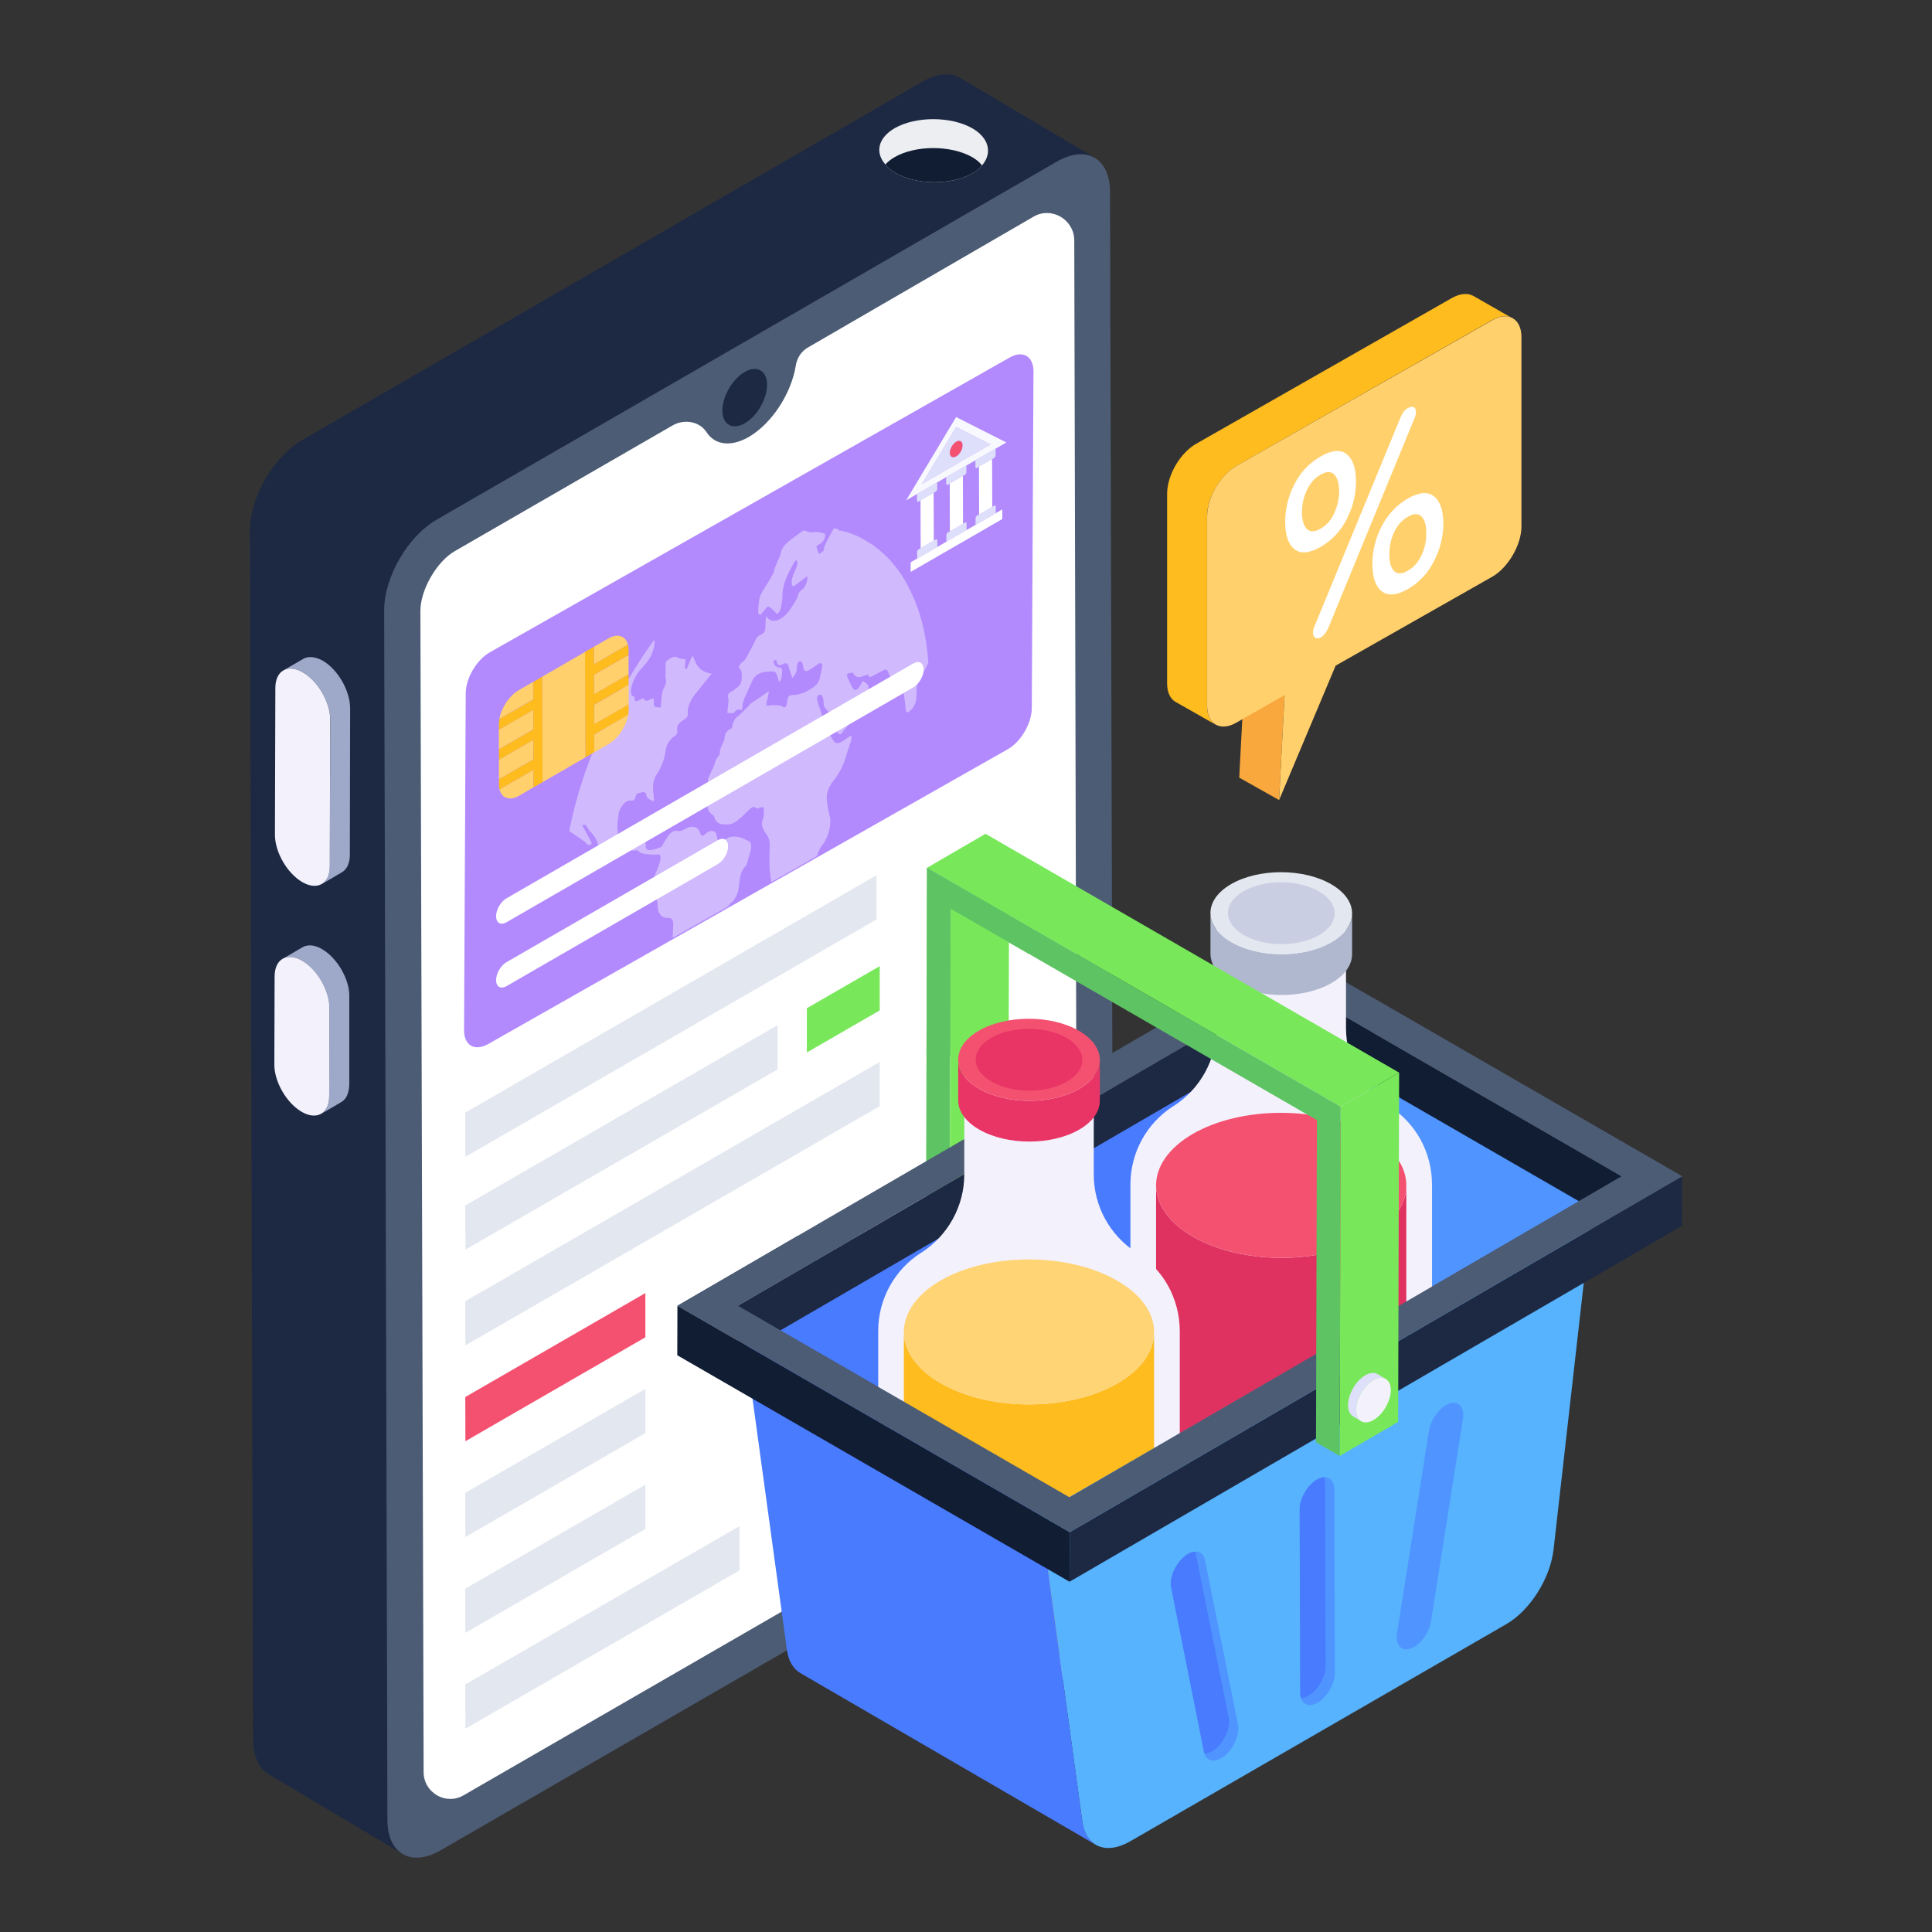 <svg id="Layer_1" enable-background="new 0 0 52 52" height="512" viewBox="0 0 52 52" width="512" xmlns="http://www.w3.org/2000/svg"><rect x="0" y="0" width="52" height="52" fill="#333333" stroke="none"/><g id="Online_Grocery"><g id="_x38_0"><g><path d="m29.466 4.245c-.266-.146-.617-.129-1.02.103l-16.688 9.634c-.789.454-1.423 1.551-1.414 2.46l.086 32.552c0 .446.154.763.411.908l-3.61-2.147c-.257-.154-.411-.471-.42-.917l-.086-32.552c0-.9.634-1.997 1.423-2.451l16.688-9.642c.394-.223.754-.248 1.011-.094z" fill="#1d2943"/></g><g><path d="m28.449 4.349c.788-.455 1.425-.092 1.427.813l.088 32.549c.003.906-.63 2.001-1.418 2.456l-16.69 9.636c-.788.455-1.425.092-1.428-.813l-.088-32.549c-.003-.905.63-2.001 1.418-2.456z" fill="#4c5c75"/></g><g><path d="m28.991 37.713c0 .563-.437 1.331-.932 1.612l-15.579 8.994c-.476.282-1.078-.068-1.078-.622l-.087-31.255c0-.563.437-1.331.932-1.612l5.857-3.38c.308-.178.721-.114.914.184.22.339.648.407 1.135.127.629-.366 1.147-1.178 1.266-1.922.032-.203.147-.382.324-.485l6.083-3.527c.476-.272 1.078.078 1.088.631z" fill="#fff"/></g><g><path d="m20.043 10.012c-.333.192-.6.659-.599 1.037.001.382.27.535.603.343.332-.192.6-.655.599-1.037-.001-.378-.27-.535-.602-.343z" fill="#1d2943"/></g><g><g><path d="m9.424 19.058-.008 3.951c0 .229-.084.397-.221.473l-.534.313c.13-.076.214-.244.214-.48l.015-3.943c0-.465-.328-1.037-.732-1.274-.214-.122-.397-.13-.534-.053l.541-.313c.13-.076.32-.061.526.053.404.236.732.809.732 1.274z" fill="#9ea9c9"/></g></g><g><g><path d="m8.154 18.098c.404.233.734.805.733 1.269l-.011 3.95c-.001.47-.333.659-.738.426-.409-.236-.739-.808-.738-1.278l.011-3.95c.001-.465.333-.654.742-.418z" fill="#f3f1fc"/></g></g><g><g><path d="m9.401 26.821v2.372c-.008.236-.084.397-.221.473l-.534.313c.13-.076.214-.244.214-.473l.008-2.372c0-.465-.328-1.037-.732-1.274-.206-.122-.397-.13-.526-.053l.534-.313c.137-.076.32-.069.526.053.404.236.74.808.732 1.274z" fill="#9ea9c9"/></g></g><g><g><path d="m8.134 25.859c.404.233.734.805.733 1.275l-.007 2.372c-.001.464-.333.654-.738.42-.409-.236-.739-.808-.738-1.272l.007-2.373c.001-.47.334-.659.742-.423z" fill="#f3f1fc"/></g></g><g><path d="m8.149 11.834 16.688-9.642" fill="#1d2943"/></g><g><path d="m26.432 4.451c-.06.077-.145.154-.257.214-.573.325-1.505.317-2.07-.008-.12-.069-.214-.145-.274-.231-.282-.317-.205-.71.248-.975.564-.325 1.514-.325 2.087 0 .462.265.547.676.265 1z" fill="#edeef2"/></g><g><path d="m26.432 4.451c-.06.077-.145.154-.257.214-.573.325-1.505.317-2.07-.008-.12-.069-.214-.145-.274-.231.06-.069.145-.137.248-.197.564-.325 1.514-.325 2.087 0 .12.068.205.145.265.222z" fill="#111d33"/></g><g><g><path d="m20.047 36.128 7.951 4.62 6.949-4.012v-9.211z" fill="#497bfe"/></g><g><path d="m34.946 27.526v9.211l7.951-4.59z" fill="#5094ff"/></g><g><path d="m28.935 25.657-3.984-2.3-.027 9.402.638.369.025-8.67 2.078 1.2z" fill="#5ec363"/></g><g><g><path d="m43.649 31.661-.004 1.333-8.929-5.155.004-1.333z" fill="#111d33"/></g></g><g><path d="m25.587 24.458 1.574-.915-.025 8.67-1.574.915z" fill="#78e75a"/></g><g><path d="m34.72 26.506-.004 1.333-14.864 8.638.004-1.333z" fill="#1d2943"/></g><g><g><path d="m34.716 25.566 10.558 6.095-16.482 9.578-10.558-6.095zm-5.932 14.734 14.864-8.638-8.929-5.155-14.864 8.638z" fill="#4c5c75"/></g></g><g><g><path d="m39.128 38.013-.858 5.436c-.045.279-.24.567-.457.692-.03.018-.062.033-.092.045-.039.015-.074.021-.107.021-.024-.068-.027-.154-.012-.255l.858-5.439c.045-.279.24-.567.457-.695.03-.018.059-.03.092-.042.039-.015.074-.021.107-.021.024.071.027.157.012.258z" fill="#497bfe"/></g></g><g><g><g><path d="m38.543 31.874v7.098c.003.601-.387 1.202-1.174 1.661-1.582.919-4.155.919-5.748 0-.791-.456-1.192-1.06-1.195-1.661 0-.003 0-.003 0-.007v-7.091c0-.853.439-1.648 1.157-2.104h.003c.718-.459 1.157-1.254 1.157-2.107v-3.43h3.485v3.434c0 .853.435 1.644 1.157 2.104.363.228.649.539.85.901.197.363.307.777.307 1.202z" fill="#f3f1fc"/></g><g><path d="m37.851 31.909v7.063c.003.37-.3.756-.829 1.064-.653.38-1.572.594-2.521.594-.953 0-1.876-.218-2.535-.594-.535-.311-.846-.701-.85-1.067v-7.063c.003.497.335.998.991 1.378 1.323.763 3.454.76 4.767 0 .653-.38.977-.877.977-1.375z" fill="#df3260"/></g></g><g><g enable-background="new"><g><g><path d="m36.392 24.586v1.097c-.001.281-.185.561-.554.775-.742.431-1.947.43-2.695-.002-.375-.217-.564-.502-.563-.787l-0-1.097c-.001.285.187.57.563.787.749.432 1.954.433 2.695.002.368-.214.553-.494.554-.775z" fill="#b0b8cf"/></g></g><g><g><path d="m35.827 23.798c.749.432.753 1.131.011 1.562-.742.431-1.947.43-2.695-.002-.745-.43-.753-1.129-.011-1.56.742-.431 1.951-.43 2.695-0z" fill="#e3e7f0"/></g></g><g><g><path d="m35.497 23.991c.564.326.567.852.008 1.177-.559.325-1.467.324-2.031-.002-.561-.324-.567-.851-.008-1.176.559-.325 1.47-.324 2.031-0z" fill="#c9cee2"/></g></g></g></g><g><g><path d="m37.851 31.905v.003c0 .497-.325.995-.977 1.375-1.313.76-3.444.763-4.767 0-.656-.38-.988-.881-.991-1.378 0-.497.325-.998.981-1.382 1.309-.76 3.444-.763 4.76 0 .663.383.995.881.995 1.382z" fill="#f45170"/></g></g></g><g><g><g><path d="m31.754 35.82v7.098c.003.601-.387 1.202-1.174 1.661-1.582.919-4.155.919-5.748 0-.791-.456-1.192-1.06-1.195-1.661 0-.003 0-.003 0-.007v-7.091c0-.853.439-1.648 1.157-2.104h.003c.718-.459 1.157-1.254 1.157-2.107v-3.43h3.485v3.434c0 .853.435 1.644 1.157 2.104.363.228.649.539.85.901.197.363.307.777.307 1.202z" fill="#f3f1fc"/></g><g><path d="m31.062 35.854v7.063c.003.37-.3.756-.829 1.064-.653.38-1.572.594-2.521.594-.953 0-1.876-.218-2.535-.594-.535-.311-.846-.701-.85-1.067v-7.063c.003.497.335.998.991 1.378 1.323.763 3.454.76 4.767 0 .653-.38.977-.877.977-1.375z" fill="#febc1f"/></g></g><g><g enable-background="new"><g><g><path d="m29.602 28.531v1.097c-.001.281-.185.561-.554.775-.742.431-1.947.43-2.695-.002-.375-.217-.564-.502-.563-.787l-0-1.097c-.001.285.187.57.563.787.749.432 1.954.433 2.695.002.368-.214.553-.494.554-.775z" fill="#e93565"/></g></g><g><g><path d="m29.038 27.743c.749.432.753 1.131.011 1.562s-1.947.43-2.695-.002c-.745-.43-.753-1.129-.011-1.56.742-.431 1.951-.43 2.695-0z" fill="#f45170"/></g></g><g><g><path d="m28.707 27.936c.564.326.567.852.008 1.177-.559.325-1.467.324-2.031-.002-.561-.324-.567-.851-.008-1.176.559-.325 1.47-.324 2.031-0z" fill="#e93565"/></g></g></g></g><g><g><path d="m31.062 35.851v.003c0 .497-.325.995-.977 1.375-1.313.76-3.444.763-4.767 0-.656-.38-.988-.881-.991-1.378 0-.497.325-.998.981-1.382 1.309-.76 3.444-.763 4.76 0 .663.383.995.881.995 1.382z" fill="#ffd475"/></g></g></g><g><path d="m42.897 32.146-1.082 9.553c-.089.786-.633 1.646-1.278 2.018l-10.121 5.844c-.646.373-1.194.144-1.287-.538l-1.132-8.275z" fill="#57b3fe"/></g><g><g><path d="m32.959 47.26c-.033.027-.062.047-.095.065-.202.116-.386.068-.445-.122-.006-.015-.009-.027-.012-.042l-.885-4.432c-.053-.258.107-.635.362-.84.03-.027.059-.047.092-.065.068-.039.137-.059.196-.062.131-.006.232.074.261.229l.888 4.429c.05.261-.113.638-.362.84z" fill="#5094ff"/></g></g><g><g><path d="m39.374 38.197-.858 5.439c-.045.279-.237.567-.454.692-.033.018-.062.033-.095.042-.172.062-.303-.009-.353-.163-.024-.068-.027-.154-.012-.255l.858-5.439c.045-.279.24-.567.457-.695.03-.018.059-.03.092-.042.039-.015.074-.021.107-.021.19-.006.3.172.258.442z" fill="#5094ff"/></g></g><g><g><path d="m35.928 45.022c0 .297-.208.656-.463.805-.211.122-.389.065-.448-.122-.015-.042-.021-.092-.021-.145l-.015-4.931c0-.297.208-.656.466-.807.071-.039.137-.059.196-.062.16-.003.27.119.27.332z" fill="#5094ff"/></g></g><g><g><path d="m32.71 47.076c-.03.027-.059.047-.092.065-.071.039-.14.059-.199.062-.006-.015-.009-.027-.012-.042l-.885-4.432c-.053-.258.107-.635.362-.84.03-.027.059-.047.092-.065.068-.039.137-.059.196-.062.006.015.009.027.012.042l.888 4.432c.053.258-.11.635-.362.84z" fill="#497bfe"/></g></g><g><g><path d="m35.678 44.838c.003.297-.205.656-.463.802-.071.042-.14.062-.199.065-.015-.042-.021-.092-.021-.145l-.015-4.931c0-.297.208-.656.466-.807.071-.039.137-.059.196-.062.015.042.024.092.024.145z" fill="#497bfe"/></g></g><g><g><path d="m45.274 31.661-.004 1.333-16.482 9.578.004-1.333z" fill="#1d2943"/></g></g><g><path d="m29.495 49.653-7.953-4.622c-.19-.11-.321-.324-.362-.626l-1.134-8.277 7.953 4.619 1.131 8.277c.042.303.172.517.365.629z" fill="#497bfe"/></g><g><g><path d="m28.791 41.239-.004 1.333-10.558-6.095.004-1.333z" fill="#111d33"/></g></g><g><g><path d="m36.938 26.849v.938l6.71 3.874-14.864 8.638-8.929-5.155 3.239-1.883h-1.621l-3.239 1.883 10.558 6.095 16.482-9.578z" fill="#4c5c75"/></g></g><g enable-background="new"><g><g><path d="m36.084 29.785 1.574-.915-.027 9.402-1.574.915z" fill="#78e75a"/></g></g><g><g><path d="m24.951 23.357 1.574-.915 11.133 6.428-1.574.915z" fill="#78e75a"/></g></g><g><g><path d="m24.951 23.357-.014 5.069h.639l.011-3.968 9.858 5.691-.025 8.67.637.368.027-9.402z" fill="#5ec363"/></g></g></g><g enable-background="new"><g><g><path d="m37.297 37.115c-.085-.049-.204-.043-.334.031-.258.15-.464.511-.462.807 0 .148.052.251.135.3l-.216-.131c-.085-.049-.137-.152-.137-.3 0-.296.206-.657.464-.807.13-.074.247-.081.332-.031z" fill="#dedffb"/></g></g><g><g><path d="m36.964 37.146c.258-.149.469-.028.47.268.001.296-.209.658-.467.807s-.466.028-.467-.268c-.001-.296.206-.658.464-.807z" fill="#f3f1fc"/></g></g></g></g><g><g><path d="m34.426 21.533-1.072-.603.148-2.824 1.072.603z" fill="#f9a83d"/></g><g><path d="m40.715 8.571c-.144-.089-.333-.078-.555.044l-6.884 3.925c-.433.255-.788.854-.788 1.353v5.102c0 .255.089.421.233.51l-1.075-.61c-.144-.078-.233-.255-.233-.499v-5.102c0-.51.355-1.109.788-1.353l6.884-3.924c.222-.122.421-.133.566-.055z" fill="#febc1f"/></g><g><g><path d="m33.273 12.541 6.888-3.92c.432-.249.787-.047.789.449l0 5.094c.001.496-.352 1.108-.783 1.357l-4.218 2.395-1.522 3.617.148-2.824-1.296.74c-.432.249-.787.047-.789-.449l-0-5.102c-.001-.505.352-1.108.784-1.357z" fill="#ffd06c"/></g></g><g><g><path d="m38.597 13.359c-.17-.135-.406-.112-.708.06-.302.176-.538.429-.705.754-.164.322-.247.665-.247 1.013.003.351.086.596.25.728.17.132.406.112.708-.06.302-.176.541-.429.705-.757.164-.319.248-.662.248-1.013-.003-.348-.086-.593-.25-.725zm-1.071 2.014c-.089-.083-.132-.236-.132-.449 0-.213.043-.417.13-.601.089-.187.207-.322.365-.412.158-.092.279-.098.368-.012.089.083.132.236.132.449.003.213-.043.414-.13.601-.089.187-.207.319-.368.412-.155.092-.276.095-.365.012z" fill="#fff"/></g><g><path d="m38.111 11.086c0 .055-.014.118-.046.187l-2.317 5.635c-.023.049-.049.098-.083.141-.035.046-.069.081-.109.104-.058.032-.109.037-.153.014-.043-.023-.063-.069-.063-.141 0-.043.009-.092.029-.144l2.337-5.672c.043-.104.104-.178.184-.224.06-.037.115-.046.155-.029.043.014.063.06.066.13z" fill="#fff"/></g><g><path d="m36.246 12.225c-.164-.135-.403-.112-.705.063-.305.173-.541.426-.705.751s-.248.665-.245 1.013c0 .351.083.599.25.728.164.135.403.112.705-.06.302-.176.541-.429.705-.754.164-.322.247-.662.245-1.013 0-.351-.083-.596-.25-.728zm-.337 1.591c-.086.187-.204.322-.363.412-.158.092-.279.095-.368.012-.086-.083-.135-.236-.135-.449 0-.213.046-.417.132-.601.089-.187.207-.322.365-.412.158-.092.279-.095.365-.012.089.083.135.236.138.449 0 .213-.046.417-.135.601z" fill="#fff"/></g></g></g><g><g><path d="m27.816 9.994-.045 9.069c-.004.407-.293.904-.647 1.103l-6.387 3.623-1.608.912-5.996 3.403c-.358.199-.643.033-.643-.374l.045-9.069c0-.407.293-.9.647-1.103l13.991-7.934c.354-.204.643-.037.643.37z" fill="#b28afd"/></g><g opacity=".4"><g><g><path d="m20.187 22.965c-.03.072-.042.144-.068.223-.015.042-.026.106-.053.125-.14.14-.136.276-.163.416-.019.148-.019.295-.121.45l-.061.087c-.053.03-.091.076-.121.129l-1.495.848c.004-.121.011-.238.015-.36.004-.125-.049-.189-.148-.178-.167.008-.269-.121-.272-.329 0-.083-.011-.167-.053-.208-.193-.193-.14-.31.03-.738.064-.163.136-.31.083-.431-.235.008-.511 0-.568-.087-.019-.019-.049-.034-.076-.026-.102.023-.174-.008-.25-.045-.015-.008-.042.004-.068.019-.034.023-.049.03-.061.038-.269.151-.579.079-.643-.178-.038-.144-.114-.242-.201-.333-.049-.038-.072-.11-.114-.163-.023-.026-.061-.03-.11-.011.091.155.174.318.257.477l-.038.057c-.03-.008-.072-.004-.091-.03-.038-.061-.269-.212-.477-.348.163-.825.424-1.661.78-2.479.174-.405.371-.81.587-1.204l.034-.072c.057-.098.11-.189.167-.284.076-.132.151-.261.231-.382l.049-.079.026-.042c.129-.204.265-.401.405-.598.011.015.023.038.019.079-.019.257-.151.473-.341.67-.193.197-.326.522-.288.708l.03.049c.053-.011.057.023.061.072.004.087.057.076.121.038.091-.053.132-.064.155.004.011.026.079.011.121-.011.114-.061.129-.057.121.079-.008.144.091.114.185.125.011-.129.019-.242.034-.36.004-.045.023-.102.045-.148.049-.095.083-.178.057-.257-.011-.03-.008-.083-.008-.125 0-.083.015-.178 0-.25-.008-.064.011-.102.064-.136.023-.019.049-.038.072-.049.068-.042.132-.057.189-.019.061.038.144.034.216.045-.004.079-.015.167-.019.25l.053.008c.045-.11.091-.216.132-.322l.042-.015c.072.273.22.428.5.469-.03.034-.068.068-.095.106-.117.144-.227.291-.344.431-.14.174-.223.356-.208.541.004.064-.019.102-.072.136-.026.019-.057.042-.087.061-.091.061-.144.14-.125.25.011.064-.008.117-.083.163-.136.095-.212.231-.235.401-.026.216-.106.424-.246.64-.053.076-.079.189-.087.273-.008.125.015.231.019.344.008.026.004.057-.008.098-.072-.064-.189-.057-.197-.208 0-.034-.053-.042-.087-.049-.023-.004-.061.019-.095.023-.019 0-.034.004-.049.011-.026.015-.045.045-.057.098-.011.049-.026.076-.049.087-.019.011-.042.011-.064.008-.038-.008-.083.004-.125.026-.098.057-.193.197-.216.341-.038.235-.045.439.004.624.019.083.079.106.148.068.034-.019.068-.057.102-.106.064-.091.11-.189.17-.295.136-.057.14-.042.091.132-.026.091-.026.178-.019.257h.083c.019-.015.03-.026.045-.034.045-.026.068 0 .083.049.019.057.023.132.03.204.011.117.22.061.416-.019.057-.106.121-.201.182-.295.038-.053.076-.091.114-.114.045-.023.087-.03.129-.023.049.011.114.008.167-.026.019-.011.03-.015.042-.023.185-.106.356-.076.409.114.019.061.042.083.091.057.015-.008.034-.023.057-.045.019-.019.038-.034.057-.045.11-.061.223-.026.238.095.019.159.083.197.204.129.023-.015.045-.03.068-.049.011-.008.019-.011.03-.019.026-.015.057-.023.083-.026.193-.034.329.045.477.114.079.034.087.178.03.329z" fill="#fff"/></g></g><g><g><path d="m24.982 17.852c-.045.091-.095.185-.144.28l-.045.095c-.129.129-.117.254-.121.382-.004.091 0 .178-.026.273-.011.068-.061.159-.106.204-.034.038-.064.064-.087.076-.057.034-.076-.015-.083-.136-.019-.254-.057-.496-.178-.651l-.038-.034c-.167.023-.201-.151-.265-.284-.011-.03-.053-.042-.083-.03-.095.045-.197.106-.291.151-.057.026-.125.083-.148-.011-.004-.019-.053 0-.087.011-.14.068-.246.072-.314-.057-.023-.034-.095 0-.151.008l-.026.053c.061.117.102.257.178.356.026.034.057.042.091.023.045-.026.098-.106.163-.235.042.023.079.053.117.083.045.049.064.117-.008.242l-.026.106c.019.167-.064.303-.174.431-.091.102-.189.204-.284.307-.064.076-.125.151-.208.261-.057.019-.102-.011-.114-.114-.004-.045-.023-.072-.038-.102-.049-.121-.102-.231-.159-.341-.019-.038-.045-.057-.072-.087l-.019-.023c-.023-.026-.049-.053-.061-.091-.011-.057-.004-.132-.019-.197-.011-.042-.034-.083-.064-.102-.019-.011-.057.015-.087.023-.008.042-.023.087-.011.117.026.106.064.208.098.307.023.076.042.155.061.231.026.079.045.167.083.235.061.121.14.227.208.341.049.072.14.053.231 0 .045-.026.091-.061.136-.095.011-.008.019-.015.03-.023.03-.015.057-.023.083-.038-.008.057-.008.11-.026.167-.034.11-.079.227-.11.341-.072.25-.178.484-.341.689-.167.208-.219.382-.185.606.015.132.042.25.072.375.049.197-.026.537-.185.749-.083.11-.132.208-.159.318l-1.23.7c-.015-.079-.026-.159-.034-.246-.026-.223-.015-.484-.008-.734.011-.22-.098-.299-.163-.428-.042-.087-.072-.151-.015-.303.03-.091.019-.193.015-.284 0-.023-.057-.023-.083-.015-.057.026-.098.053-.14.004-.026-.026-.057-.023-.091-.004-.042.023-.087.068-.125.106-.114.114-.227.227-.341.295-.061.034-.121.057-.185.057-.151 0-.31.008-.363-.197-.011-.034-.038-.057-.068-.079-.106-.061-.136-.197-.117-.386.015-.185.076-.386.011-.537-.008-.023.042-.114.068-.17.03-.076.079-.151.102-.227.03-.087.042-.174.121-.246l.034-.068c-.015-.117.053-.223.106-.333l.015-.049c0-.144.061-.223.14-.269.019-.011.042-.023.061-.03.019-.178.076-.257.197-.352.03-.026.061-.053.087-.083.053-.049.102-.098.155-.151l.045-.061c.163-.106.325-.22.515-.352-.023.11-.034.189-.057.265-.034.125-.015.132.064.125.106-.023.201-.008.299.004.03.004.057.026.087.042.015.004.03 0 .045-.008.019-.011.034-.038.042-.091.015-.125.026-.185.072-.212.026-.011.057-.019.106-.019.136-.004.273-.049.413-.132.045-.023.087-.053.132-.083.079-.057.136-.132.163-.242.023-.098.045-.197.061-.288.015-.11-.019-.136-.091-.098-.008.008-.015.011-.026.019-.083.057-.159.114-.242.159-.091.053-.132.008-.148-.091-.008-.053-.019-.11-.045-.14-.019-.019-.061-.004-.087-.004-.015.045-.042.098-.038.136.011.117-.034.201-.121.31-.034-.106-.076-.197-.098-.299-.019-.095-.061-.125-.144-.083-.095.045-.17.064-.182-.083 0-.023-.045-.019-.083-.011.004.14.072.182.163.189.068.008.072.079.064.17-.008.087-.015.17-.079.216-.03-.087-.049-.174-.083-.235-.023-.038-.068-.042-.106-.049l-.068.011c-.102-.008-.223.019-.333.083l-.098.095c-.068.14-.129.28-.189.416-.061.125-.117.254-.11.375l-.023.068c-.049-.023-.091-.026-.132-.004-.03.019-.061.049-.087.087-.057-.004-.106-.004-.163-.011.008-.079.015-.174.026-.269 0-.038.015-.095 0-.121-.03-.076-.004-.129.057-.17l.026-.011c.008-.004.015-.008.023-.015.026-.011.049-.03.072-.049.159-.117.178-.155.185-.363 0-.079 0-.144-.053-.185-.049-.038-.008-.125.061-.178.045-.03.091-.076.117-.132.083-.148.163-.303.238-.454.03-.076.072-.117.114-.14.015-.008.026-.015.042-.019.008-.004.019-.008.026-.015.064-.034.091-.102.091-.193 0-.087 0-.178.019-.291l.068.079c.076.072.197.064.322-.008.106-.061.208-.167.288-.299.076-.125.17-.242.201-.397l.064-.068c.11-.072.182-.238.163-.382-.121.091-.238.182-.375.28-.064-.03-.061-.182.023-.378.034-.076.072-.155.087-.227.008-.042-.015-.079-.03-.117-.026.038-.061.068-.079.11-.061.114-.125.231-.174.344-.079.185-.121.363-.121.537 0 .11-.023.223-.049.337-.008.042-.057.106-.095.132-.015.008-.038-.038-.057-.061-.061-.053-.114-.11-.182-.144-.034.019-.083.087-.117.121-.03.034-.072.095-.091.106-.038.004-.064-.045-.061-.087.004-.125.015-.25.042-.375.008-.053.045-.117.079-.174.091-.148.185-.295.272-.45.03-.053.038-.117.057-.178.023-.053.045-.114.068-.167.023-.061.064-.117.072-.167.042-.235.174-.333.303-.435.095-.068.185-.14.28-.204.049-.03.079-.042.095-.03.121.095.307.004.439.064.042.015.11-.019.095.087-.019.11-.068.17-.144.212-.038.023-.057.034-.091.053.023.079.034.17.072.204.008.008.015.004.03-.004.03-.019.076-.064.098-.079.008-.068.008-.102.023-.132.079-.159.159-.314.25-.469.034.008.072.019.114.026.015.038.038.057.068.038.201.042.382.11.549.201.057.03.11.061.163.095.053.03.11.064.163.098.049.038.098.079.151.117.03.026.061.053.091.083.068.053.129.117.189.178.023.03.049.057.072.083.201.231.371.492.511.795.125.254.227.53.303.836.042.159.076.333.106.507.011.098.026.201.038.307.011.095.015.182.023.276z" fill="#fff"/></g></g></g><g><g><g><g><path d="m15.993 19.494-.001-.525.928-.536.001.525z" fill="#ffd06c"/></g></g><g enable-background="new"><g><g><path d="m15.989 18.163.928-.536.001.525-.928.536z" fill="#ffd06c"/></g></g><g><g><path d="m16.906 17.378c-.002-.009-.004-.017-.007-.026l-.911.526-.001-.47.388-.224c.263-.152.481-.061.531.194z" fill="#ffd06c"/></g></g><g><g><path d="m15.987 17.408.001.47.911-.526c.003.009.005.017.007.026.008.036.011.073.011.114l0.0.134-.928.536.001.525.928-.536.001.28-.928.536.001.525.928-.536 0.0.138c0.0.047-.003.097-.013.15l-.914.528.001.474-.241.139-.008-2.84z" fill="#febc1f"/></g></g></g><g><g><path d="m15.995 20.248-.001-.474.913-.527c-.056.305-.268.629-.523.777z" fill="#ffd06c"/></g></g><g><g><path d="m14.595 18.212 1.152-.665.008 2.84-1.152.665z" fill="#ffd06c"/></g></g><g enable-background="new"><g><g><path d="m13.444 21.246.913-.527.001.474-.388.224c-.255.147-.468.069-.526-.171z" fill="#ffd06c"/></g></g><g><g><path d="m14.355 19.913.001.525-.928.536-.001-.525z" fill="#ffd06c"/></g></g><g><g><path d="m14.353 19.107.001.525-.928.536-.001-.525z" fill="#ffd06c"/></g></g><g><g><path d="m14.595 18.212.008 2.84-.244.141-.001-.474-.913.527c-.012-.041-.015-.086-.015-.134l-0-.138.928-.536-.001-.525-.928.536-.001-.28.928-.536-.001-.525-.928.536-0-.134c-0-.041.002-.081.01-.126.002-.011.004-.022.007-.034l.911-.526-.001-.47z" fill="#febc1f"/></g></g></g><g><g><path d="m14.352 18.823-.911.526c-.003.012-.005.023-.007.034.048-.311.265-.654.528-.806l.388-.224z" fill="#ffd06c"/></g></g></g></g><g><g><g><path d="m26.011 12.53 0.0.177c0.0.027-.019.059-.042.073l-.053.031-.354.205-.052.03c-.023.013-.042.003-.042-.024l-.001-.177z" fill="#dedffb"/></g></g><g><g><path d="m25.973 14.065c.023-.013.042-.003.042.024l0.0.176-.544.314-0-.176c-0-.027.019-.059.042-.073l.052-.03.354-.205z" fill="#dedffb"/></g></g><g><g><path d="m26.797 12.076 0.0.177c0.0.027-.019.059-.042.073l-.053.031-.353.204-.053.031c-.023.013-.042.003-.042-.024l-.001-.177z" fill="#dedffb"/></g></g><g><g><path d="m26.759 13.611c.023-.013.042-.003.042.024l0.0.176-.544.314-0-.176c-0-.027.019-.059.042-.073l.053-.031.353-.204z" fill="#dedffb"/></g></g><g><g><path d="m26.702 12.356.004 1.286-.353.204-.004-1.286z" fill="#fff"/></g></g><g><g><path d="m25.224 12.984.001.177c0.0.027-.019.059-.042.073l-.053.031-.353.204-.053.031c-.023.013-.042.003-.042-.024l-.001-.177z" fill="#dedffb"/></g></g><g><g><path d="m25.737 11.886c.094-.054.173-.009.173.101 0.0.111-.078.244-.172.298-.096.056-.175.013-.175-.097-0-.111.078-.246.174-.302z" fill="#f45170"/></g></g><g enable-background="new"><g><g><path d="m25.916 12.81.004 1.286-.354.205-.004-1.286z" fill="#fff"/></g></g><g><g><path d="m25.735 11.491.927.47-1.849 1.067zm.003.794c.094-.054.172-.187.172-.298-0-.111-.079-.156-.173-.101-.096.056-.175.191-.174.302 0.0.111.079.153.175.097" fill="#dedffb"/></g></g><g><g><path d="m25.734 11.225 1.351.684-.289.167-.544.314-.242.14-.544.314-.244.141-.544.314-.289.167zm-.921 1.803 1.849-1.067-.927-.47z" fill="#f8f9fe"/></g></g></g><g><g><path d="m25.186 14.52c.023-.013.042-.003.042.024l0.0.176-.544.314-0-.176c-0-.027.019-.059.042-.073l.053-.031.353-.204z" fill="#dedffb"/></g></g><g><g><path d="m26.977 13.711.001.258-2.467 1.424-.001-.258z" fill="#fff"/></g></g><g><g><path d="m25.129 13.264.004 1.286-.353.204-.004-1.286z" fill="#fff"/></g></g></g><g><g><path d="m19.316 22.616c.156-.09.281-.019.281.16.001.179-.124.394-.28.484l-5.683 3.281c-.156.09-.281.019-.281-.16-.001-.179.124-.394.28-.484z" fill="#fff"/></g></g><g><g><path d="m24.578 17.859c.156-.09.281-.019.281.16.001.179-.124.394-.28.484l-10.945 6.319c-.156.09-.281.019-.281-.16-.001-.179.124-.394.28-.484z" fill="#fff"/></g></g></g><g><g><g><g><g><path d="m23.59 23.557-11.067 6.389.003 1.19 11.064-6.388z" fill="#e3e7f0"/></g></g></g></g><g><g><g><g><path d="m20.927 27.592-8.403 4.852.003 1.19 8.401-4.85z" fill="#e3e7f0"/></g></g></g></g><g><g><g><g><path d="m21.717 27.136v1.191l1.961-1.132v-1.191z" fill="#78e75a"/></g></g></g></g><g><g><g><g><path d="m23.678 28.582-11.155 6.44.003 1.19 11.152-6.439z" fill="#e3e7f0"/></g></g></g></g><g><g><g><g><path d="m17.37 34.803-4.847 2.798.003 1.19 4.844-2.797z" fill="#f45170"/></g></g></g></g><g><g><g><g><path d="m17.37 37.381-4.847 2.798.003 1.19 4.844-2.797z" fill="#e3e7f0"/></g></g></g></g><g><g><g><g><path d="m17.37 39.96-4.847 2.798.003 1.19 4.844-2.797z" fill="#e3e7f0"/></g></g></g></g><g><g><g><g><path d="m19.904 41.076-7.38 4.261.003 1.19 7.377-4.259z" fill="#e3e7f0"/></g></g></g></g></g></g></g></svg>